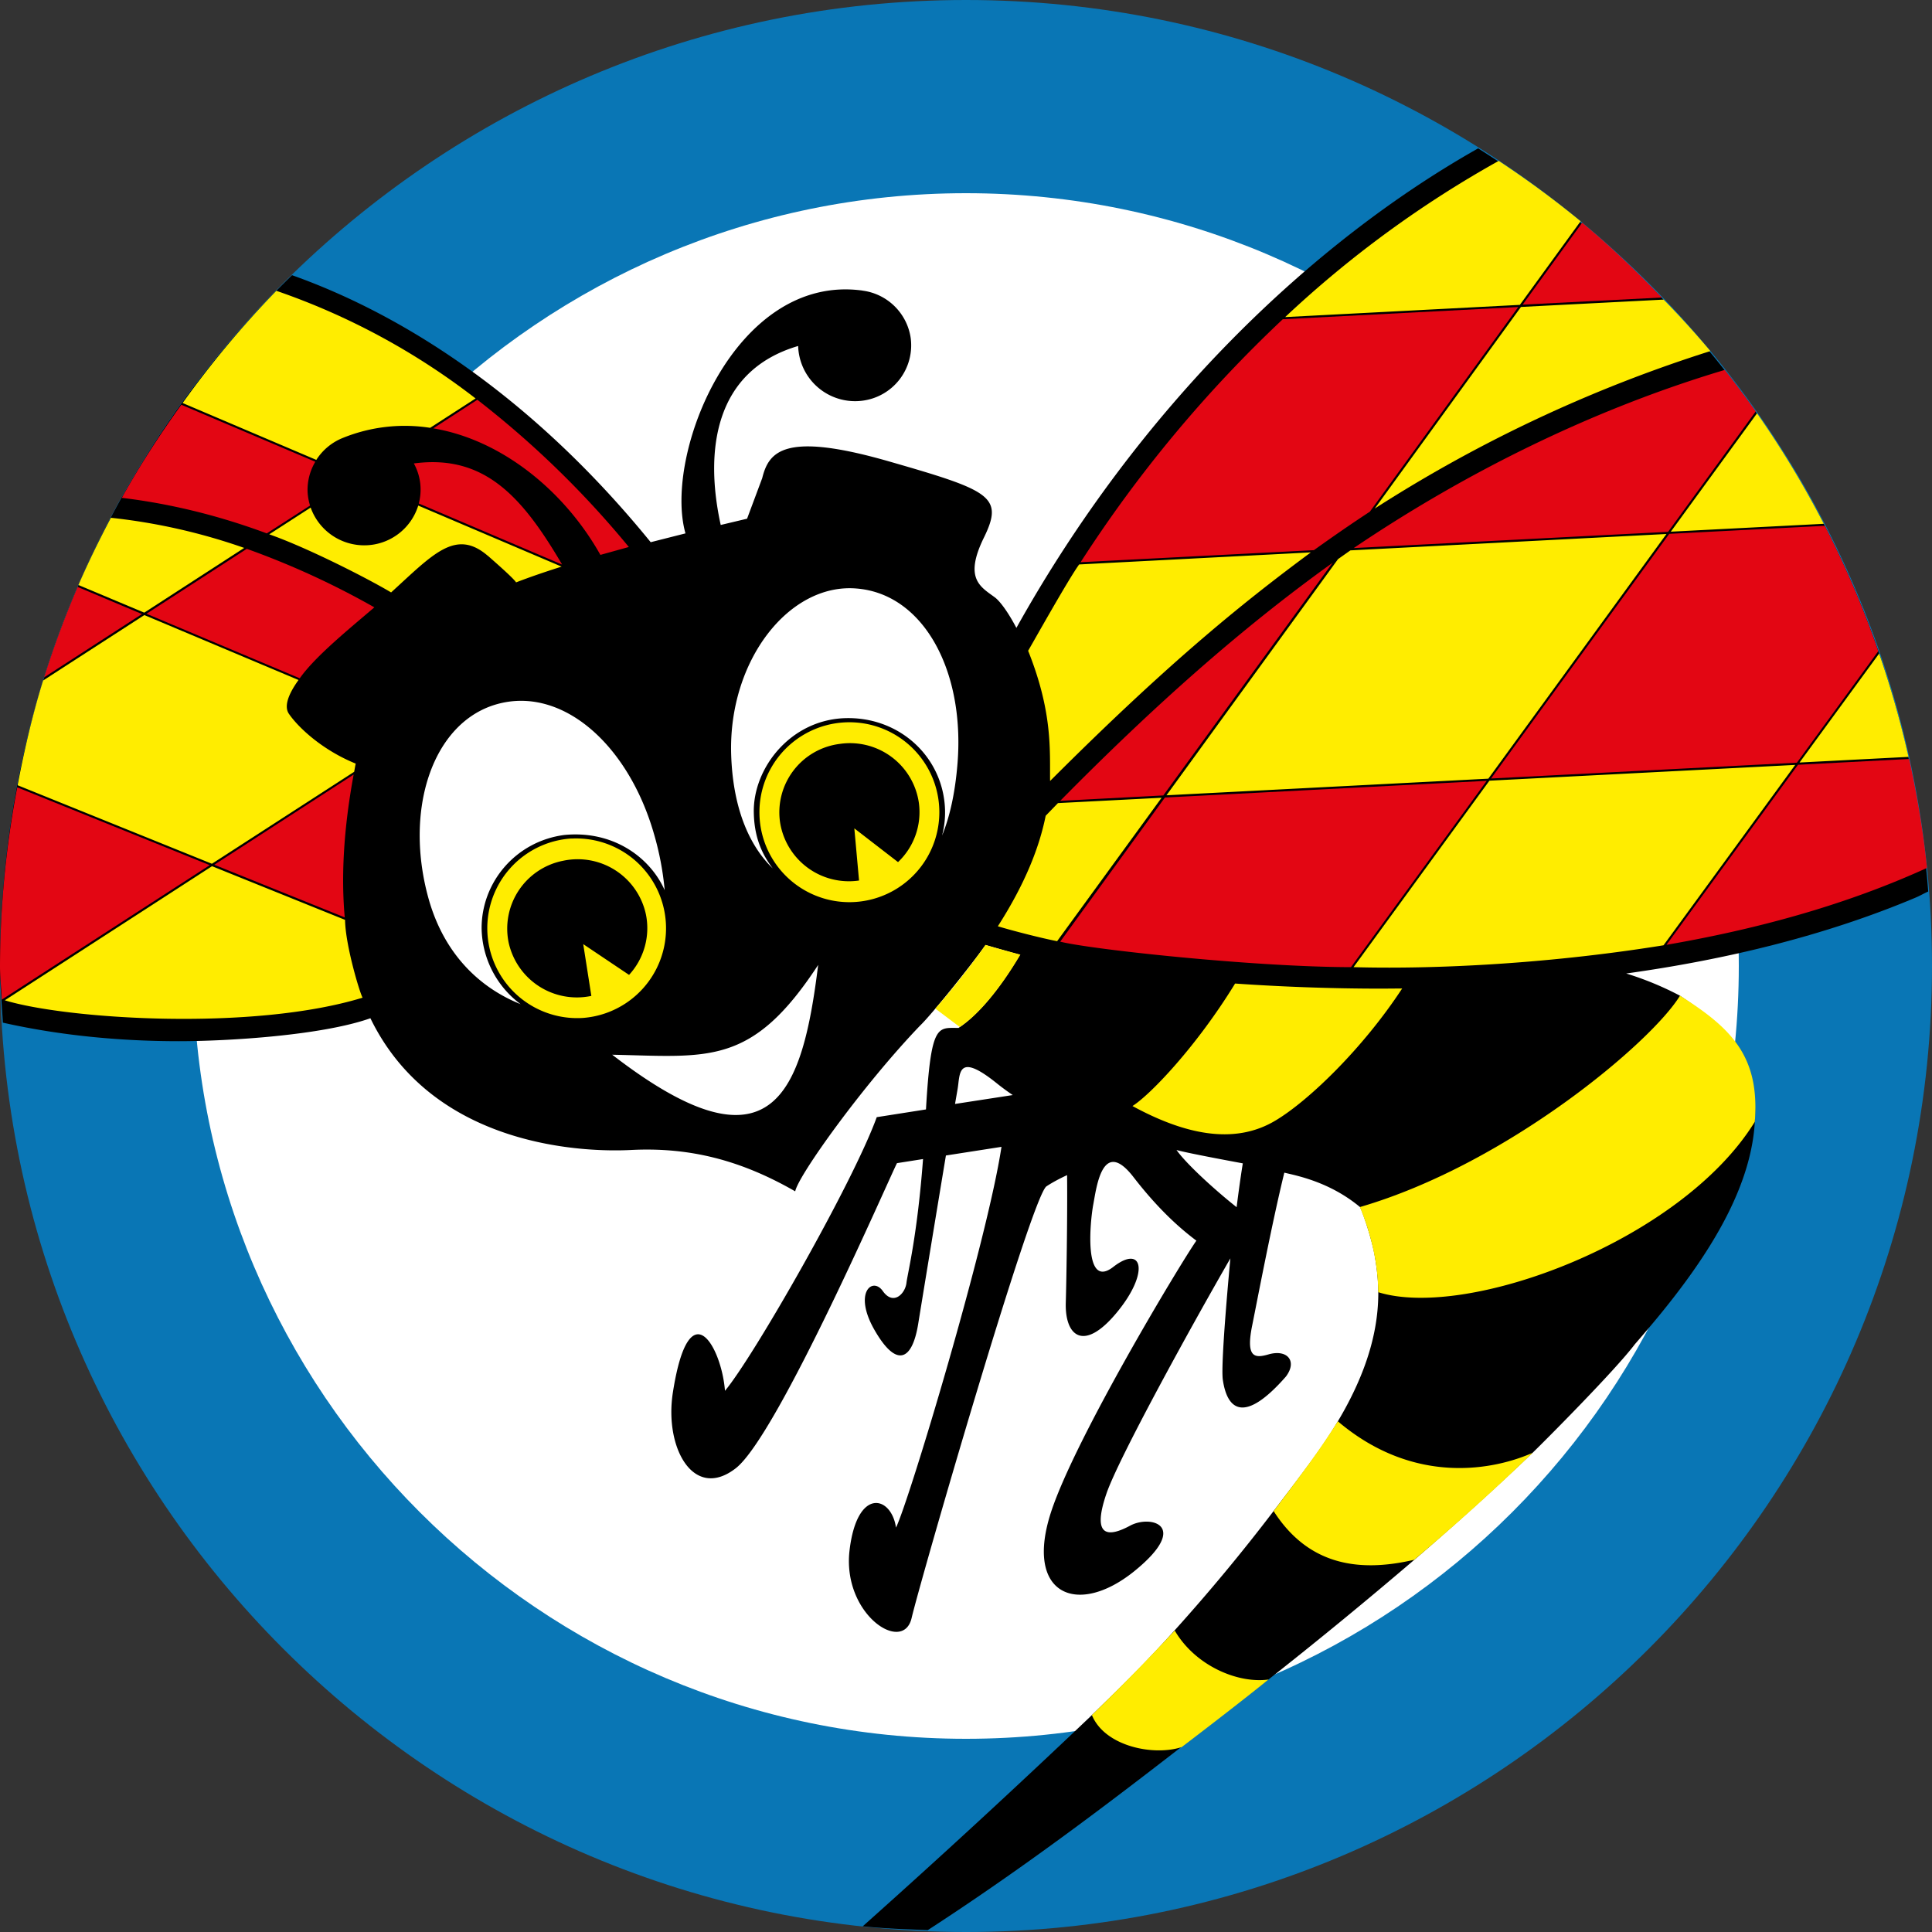 <svg xmlns="http://www.w3.org/2000/svg" viewBox="0 0 25 25"><rect x="0" y="0" width="25" height="25" fill="#333333" stroke="none"/><path d="M12.5 25C5.607 25 0 19.393 0 12.5S5.607 0 12.5 0 25 5.607 25 12.5 19.393 25 12.5 25" fill="#0976B5"/><path d="M12.5 2.5c-5.514 0-10 4.486-10 10s4.486 10 10 10 10-4.486 10-10-4.486-10-10-10" fill="#FFF"/><path d="M16.002 15.621c-.281-.222-.653-.562-.778-.74.159.045.857.172.858.173-.037.223-.08.564-.08.567zm-3.644-1.336l.032-.185c.036-.196-.013-.502.511-.08.071.057.139.106.204.15l-.747.115zm12.593-2.749c-.311-4.053-2.56-7.563-5.824-9.616-2.161 1.22-4.379 3.344-5.975 6.205-.104-.198-.207-.34-.277-.394-.189-.139-.404-.243-.143-.775.262-.535.082-.609-1.251-.992-1.334-.38-1.533-.12-1.618.223l-.196.525-.341.081c-.205-.934-.099-1.992 1.002-2.316a.737.737 0 0 0 .832.708.722.722 0 0 0 .624-.814.724.724 0 0 0-.62-.61h-.002c-.003-.002-.005-.002-.008-.002C9.508 3.54 8.583 5.887 8.87 6.902l-.45.114C6.945 5.202 5.295 4.1 3.779 3.561A12.46 12.46 0 0 0 0 12.501c0 .246.023.488.037.732.771.174 1.561.24 2.274.24.653 0 1.86-.076 2.482-.297.827 1.701 2.829 1.732 3.366 1.705.769-.04 1.433.134 2.131.535.037-.202.881-1.38 1.616-2.145.15-.143.666-.788.847-1.042l.443.126c-.254.44-.543.78-.792.946-.268.003-.357-.074-.422 1.055l-.637.1c-.308.851-1.596 3.103-1.964 3.541-.042-.559-.463-1.33-.674.021-.113.718.269 1.406.815.98.546-.428 2.001-3.792 2.085-3.947l.337-.053c-.074.987-.198 1.472-.214 1.598-.014.142-.169.304-.306.111-.133-.192-.388.02-.105.508.283.49.483.39.561-.076.049-.303.229-1.399.36-2.187l.719-.112c-.184 1.221-1.198 4.59-1.365 4.927-.059-.413-.504-.528-.601.295-.097.824.692 1.347.803.876.11-.474 1.551-5.456 1.745-5.587.08-.053.178-.104.267-.145.006.547-.01 1.431-.017 1.658-.01.425.233.636.66.12.426-.514.339-.89-.047-.589-.386.297-.298-.594-.257-.81.041-.218.118-.874.52-.354.375.486.681.722.814.823-.202.288-1.566 2.551-1.88 3.51-.349 1.067.335 1.363 1.073.77.737-.596.217-.734-.047-.594-.266.144-.512.176-.309-.415.158-.46 1.1-2.17 1.603-3.042 0 0-.129 1.35-.098 1.57.06.413.293.557.816-.04.15-.198.022-.355-.219-.289-.181.053-.305.053-.215-.382.063-.312.254-1.317.414-1.968.157.038.582.117.973.44.015-.006.152.383.196.631.027.154.048.32.047.5-.004.546-.189 1.231-.842 2.127-.16.22-.334.446-.512.68a24.232 24.232 0 0 1-1.286 1.55 16.42 16.42 0 0 1-.744.777l-.346.337a123.08 123.08 0 0 1-2.941 2.71c.277.03.56.038.841.05 1.725-1.12 3.108-2.245 4.41-3.244a60.15 60.15 0 0 0 1.886-1.548 41.15 41.15 0 0 0 1.532-1.386c.157-.152 1.065-1.063 1.323-1.405.895-1.025 1.859-2.342 1.464-3.605-.121-.324-.425-.596-.882-.904a4.017 4.017 0 0 0-.695-.287c1.271-.177 2.559-.482 3.745-.982.059-.025.107-.054.163-.079z" fill="#000"/><path d="M6.232 12.01c0-.6.447-1.123 1.067-1.205.623-.063 1.107.278 1.302.714a3.82 3.82 0 0 0-.14-.733c-.335-1.16-1.191-1.91-2.031-1.674-.838.236-1.211 1.377-.878 2.539.207.713.67 1.137 1.185 1.343a1.246 1.246 0 0 1-.505-.984m4.848-4.395c-.87-.07-1.653.931-1.619 2.141.02.676.22 1.172.538 1.481-.12-.16-.24-.374-.245-.729-.008-.567.471-1.19 1.177-1.215.664-.022 1.2.438 1.286 1.05.03.21-.002.374-.027.47.103-.25.17-.562.2-.933.097-1.2-.44-2.198-1.31-2.265m-3.158 6.033c2.08 1.606 2.46.49 2.665-1.162-.859 1.313-1.415 1.188-2.665 1.162" fill="#FFF"/><path d="M7.273 7.304c-.511-.87-1-1.429-1.918-1.307a.698.698 0 0 1 .064.518l1.854.79zm-4.5 3.886l1.688.681c-.047-.52-.017-1.132.115-1.848L2.773 11.19zm.42-4.088l-1.297.84 1.983.835c.2-.285.653-.65.965-.918a10.561 10.561 0 0 0-1.65-.757m21.51 2.719l-1.438.075-1.702 2.33c1.413-.244 2.503-.599 3.371-.995-.048-.479-.13-.948-.23-1.41m-1.454.049l1.054-1.444a12.45 12.45 0 0 0-.692-1.622l-2.013.104-2.306 3.166 3.957-.205zm-5.734-2.778l4.068-.21 1.134-1.558a14.13 14.13 0 0 0-.401-.537c-1.72.513-3.366 1.335-4.801 2.305m2.956-4.21l-.77 1.06 1.8-.092c-.327-.34-.667-.667-1.03-.968M.022 12.933l.003.001 2.689-1.739-2.491-1.007A12.49 12.49 0 0 0 0 12.5c0 .146.017.288.022.433m1.816-4.987l-.833-.351a12.4 12.4 0 0 0-.434 1.17l1.267-.82zm.508-2.709c-.278.387-.539.787-.77 1.205.592.071 1.22.216 1.876.46l.56-.36a.723.723 0 0 1-.032-.18.715.715 0 0 1 .1-.387l-1.734-.738zm15.38 1.384l1.92-2.648-3.047.158a16.812 16.812 0 0 0-2.616 3.144l3.019-.156c.24-.172.48-.338.724-.498m-.244 5.893l1.756-2.41-4.164.216-1.355 1.865c.398.1 2.49.327 3.763.33m-3.763-2.152l1.334-.07 2.19-3.01c-1.193.855-2.336 1.875-3.524 3.08M7.77 7.18l.367-.102a12.262 12.262 0 0 0-1.96-1.905l-.57.37c.88.147 1.694.804 2.162 1.637" fill="#E30613"/><path d="M13.69 10.392l-.159.164c-.08.399-.259.868-.619 1.43.178.054.543.149.767.193l1.352-1.856-1.34.069zm-.102-.287l.002-.001c1.6-1.6 2.559-2.353 3.372-2.956l-2.998.156c-.142.197-.58.98-.66 1.117.318.795.28 1.289.284 1.684m1.613 10.994c-.384.412-.659.69-1.072 1.094.167.407.802.533 1.163.414 0 0 .671-.51 1.123-.874-.404.055-.952-.183-1.214-.634m2.11-2.707c-.255.406-.494.714-.83 1.162.431.673 1.063.807 1.82.629.419-.354.965-.834 1.532-1.384-.49.218-1.528.435-2.521-.407m-4.892-5.103c.232-.15.515-.483.784-.936-.003-.001-.229-.06-.452-.126a9.968 9.968 0 0 1-.649.824l.316.238zm3.562-.562c-.5.817-1.102 1.444-1.328 1.585.647.352 1.306.519 1.857.184.421-.253 1.121-.924 1.633-1.705l-.262.002c-.682 0-1.323-.026-1.9-.066m1.616 2.893c.162.401.232.755.236 1.101 1.154.36 3.92-.66 4.873-2.205.066-.843-.297-1.209-.968-1.632-.366.602-2.24 2.181-4.141 2.735m1.675-5.517l-1.758 2.413c.921.026 2.401-.024 4.011-.283l1.704-2.334-3.957.204zm2.291-3.192l-4.09.212-.16.113-2.22 3.056 4.165-.215 2.305-3.166zM2.746 11.207L.062 12.944c.79.242 3.198.404 4.63-.034-.038-.066-.223-.682-.227-1.007l-1.72-.694zM6.311 7.19c.271.237.351.319.367.346.181-.07.381-.138.589-.204l-1.855-.79a.73.73 0 0 1-.674.514.736.736 0 0 1-.718-.488l-.536.346c.477.167 1.247.556 1.577.752.541-.493.835-.831 1.25-.475m4.68 2.155a1.164 1.164 0 1 0 0 2.328 1.164 1.164 0 0 0 0-2.328m.63 1.81l-.566-.437.061.675a.902.902 0 0 1-1.023-.76.893.893 0 0 1 .774-1.008.901.901 0 0 1 1.023.762.891.891 0 0 1-.269.767m-4.227-.305a1.163 1.163 0 1 0 .15 2.322 1.163 1.163 0 0 0-.15-2.321m.746 1.764l-.593-.398.105.67a.904.904 0 0 1-1.071-.694.895.895 0 0 1 .707-1.055.903.903 0 0 1 1.07.694.892.892 0 0 1-.218.783M3.738 9.236c-.06-.088-.02-.236.125-.437l-1.995-.84-1.31.847c-.137.44-.243.895-.33 1.355l2.514 1.016 1.841-1.19c.007-.036.012-.071.02-.106-.429-.174-.74-.463-.865-.645m20.578-.779l-1.03 1.41 1.41-.073a12.498 12.498 0 0 0-.38-1.338m-1.58-3.108L21.62 6.88l1.98-.102a12.542 12.542 0 0 0-.864-1.43m-1.21-1.471l-1.845.095L17.79 6.58a18.205 18.205 0 0 1 4.342-2.037 12.31 12.31 0 0 0-.605-.667m-2.134-1.794a13.964 13.964 0 0 0-2.763 2.021l3.037-.158.786-1.082a12.683 12.683 0 0 0-1.06-.781M1.866 7.928L3.16 7.09a7.68 7.68 0 0 0-1.725-.39c-.15.285-.291.573-.42.87l.85.357zm.497-2.713l1.73.736a.727.727 0 0 1 .345-.285 2.13 2.13 0 0 1 1.128-.13l.588-.38a8.99 8.99 0 0 0-2.578-1.393 12.68 12.68 0 0 0-1.213 1.452" fill="#FFED00"/></svg>